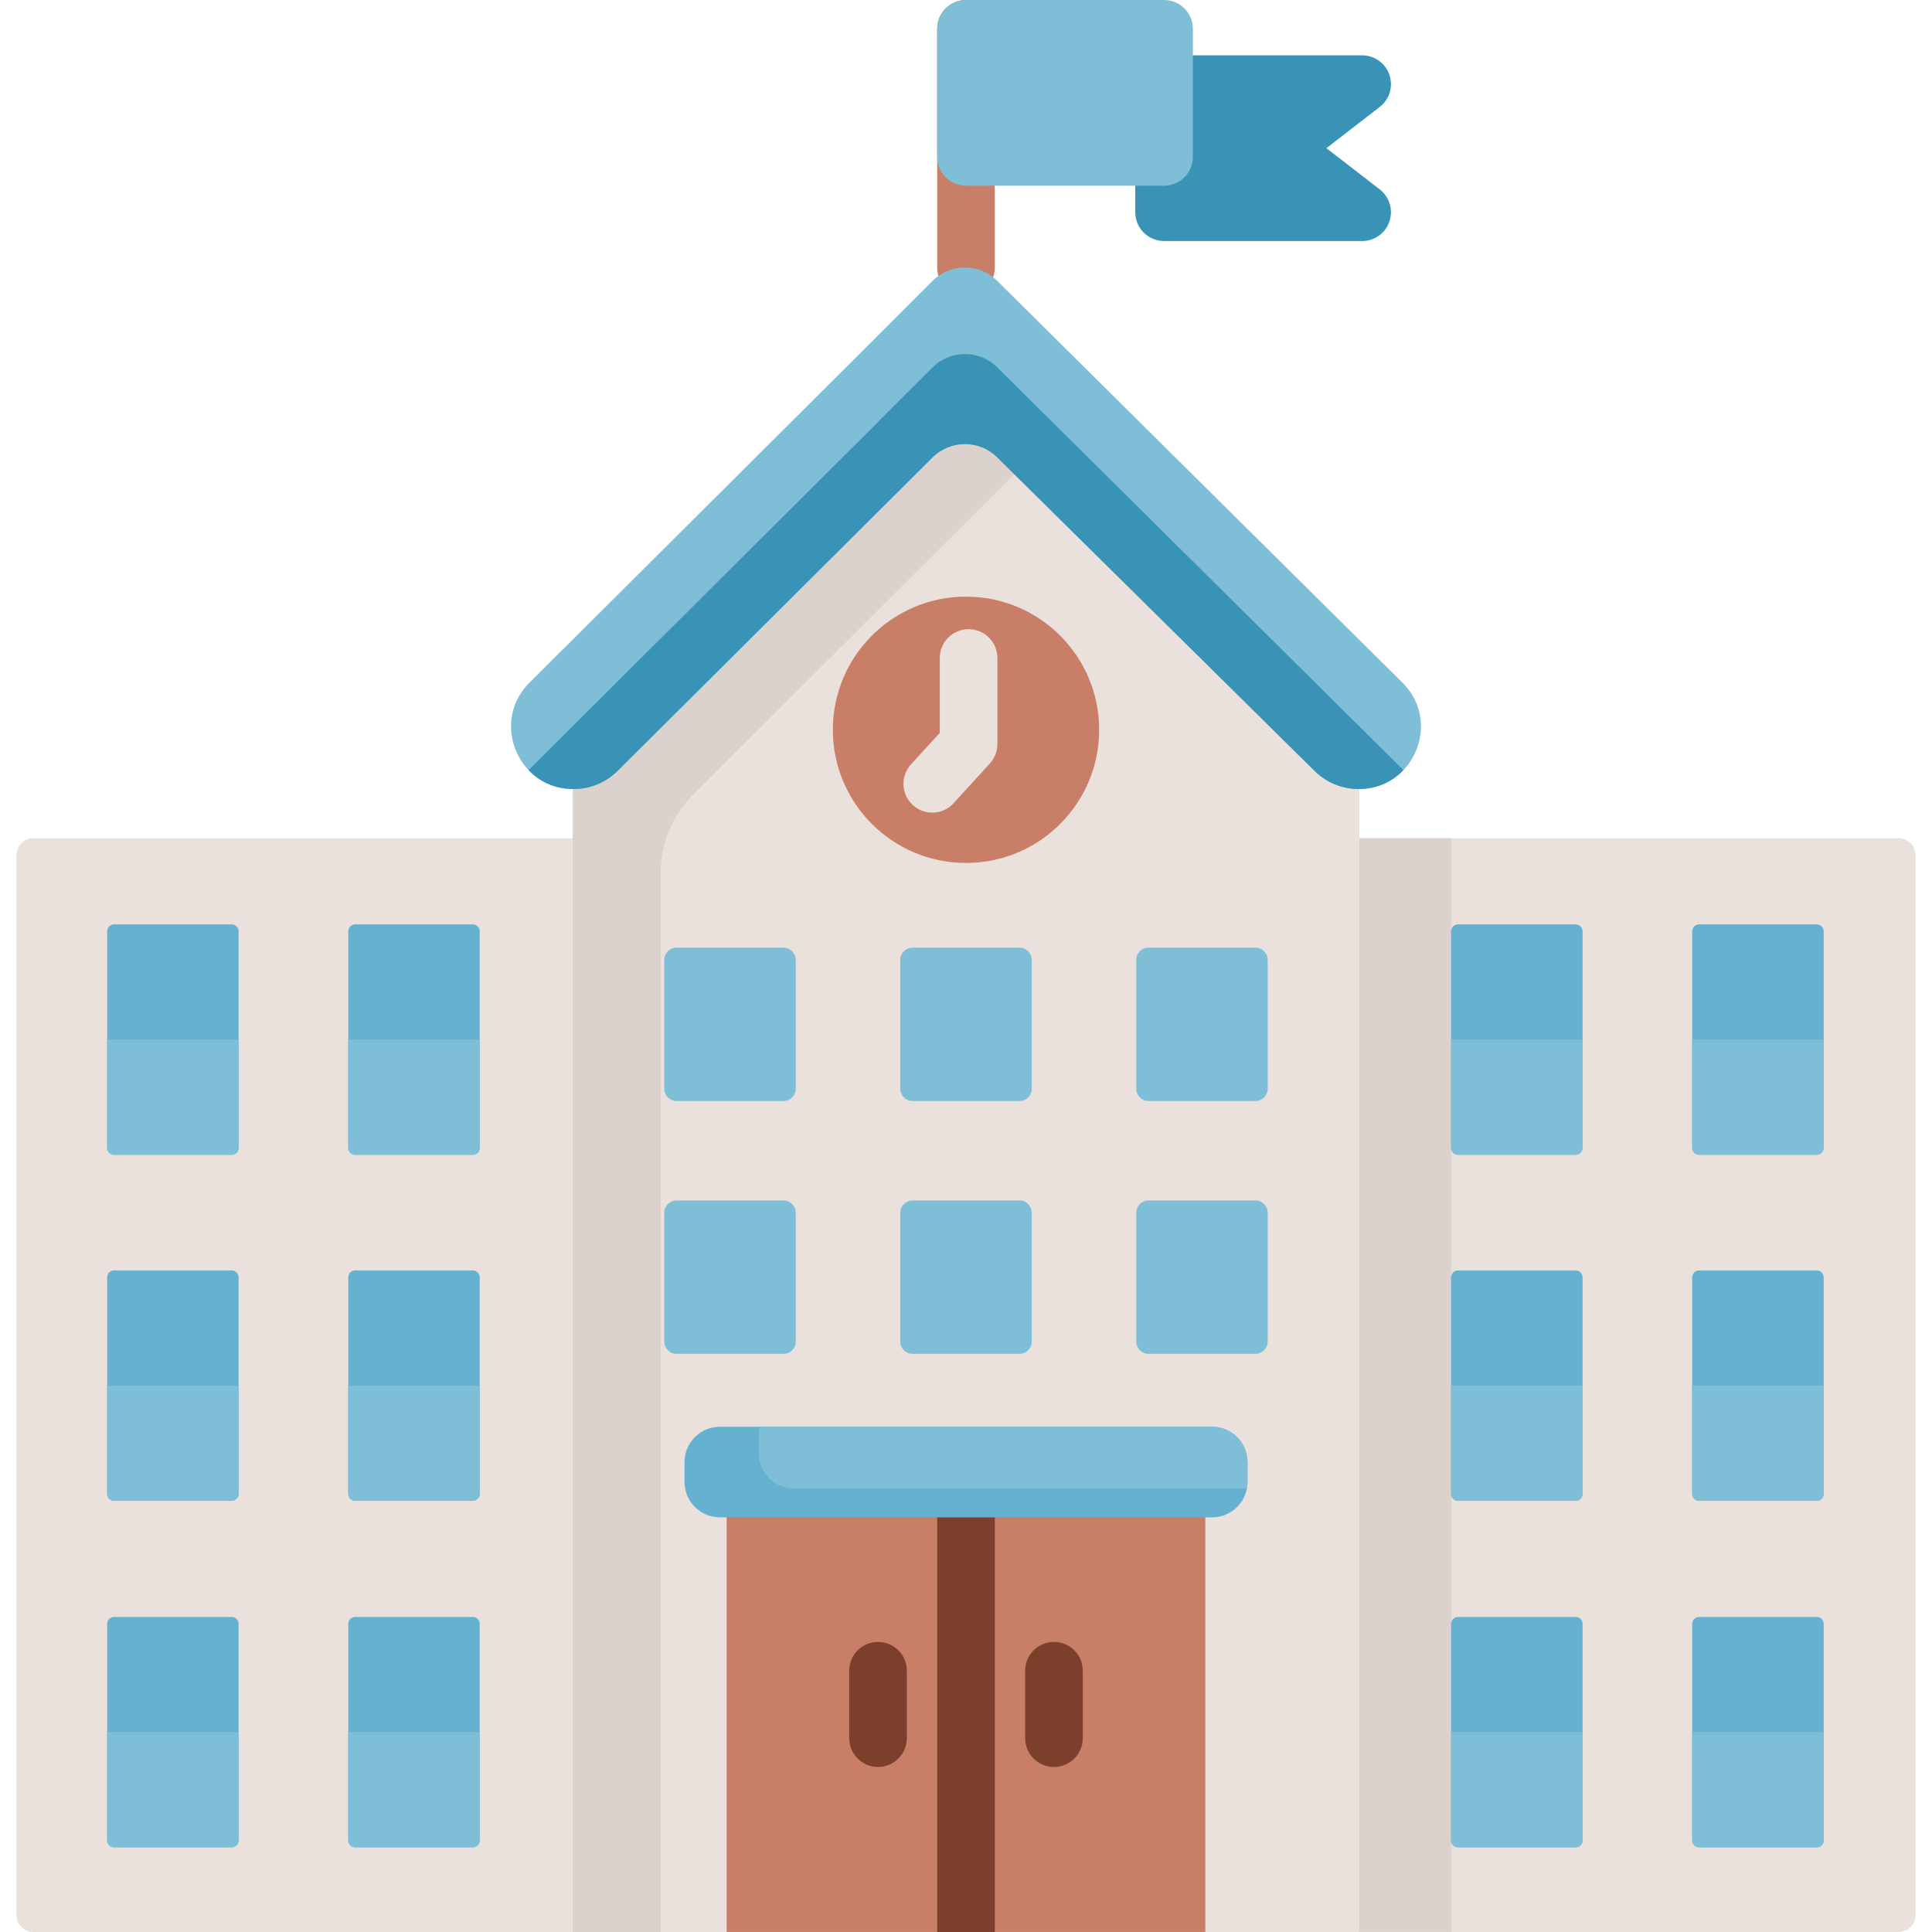 <svg xmlns="http://www.w3.org/2000/svg" xmlns:xlink="http://www.w3.org/1999/xlink" id="Capa_1" x="0px" y="0px" viewBox="0 0 512 512" style="enable-background:new 0 0 512 512;" xml:space="preserve">
<path style="fill:#EBE1DC;" d="M507.625,226.62V507.52c0,2.474-1.996,4.48-4.47,4.48H8.845c-2.474,0-4.47-2.006-4.47-4.48V226.62  c0-2.474,1.996-4.48,4.47-4.48h494.31C505.629,222.14,507.625,224.146,507.625,226.62z"></path>
<rect x="275.676" y="222.137" style="fill:#DCD2CD;" width="108.91" height="289.86"></rect>
<path style="fill:#3993B7;" d="M365.65,50.197l-14.131-10.929l14.131-10.93c2.584-1.999,3.611-5.418,2.555-8.509  c-1.056-3.09-3.961-5.168-7.226-5.168h-52.489c-4.218,0-7.637,3.418-7.637,7.637v33.939c0,4.219,3.419,7.637,7.637,7.637h52.489  c3.267,0,6.172-2.077,7.226-5.168C369.26,55.615,368.234,52.195,365.65,50.197z"></path>
<polygon style="fill:#DCD2CD;" points="360.226,194.974 360.226,512 151.774,512 151.774,194.974 256.001,91.002 "></polygon>
<path style="fill:#EBE1DC;" d="M360.226,195.9V512H175.091V231.355c0-7.81,3.106-15.304,8.645-20.823l95.581-95.347L360.226,195.9z"></path>
<circle style="fill:#C97E67;" cx="256.004" cy="193.403" r="35.288"></circle>
<path style="fill:#EBE1DC;" d="M256.688,166.742c-4.218,0-7.637,3.418-7.637,7.637v19.837l-7.628,8.353  c-2.844,3.116-2.625,7.945,0.49,10.789c1.464,1.337,3.309,1.998,5.147,1.998c2.071,0,4.135-0.837,5.642-2.487l9.624-10.541  c1.285-1.408,1.997-3.245,1.997-5.15v-22.8C264.325,170.161,260.905,166.742,256.688,166.742z"></path>
<rect x="192.578" y="392.732" style="fill:#C97E67;" width="126.851" height="119.265"></rect>
<g>
	<path style="fill:#7FBED7;" d="M207.634,251.135h-28.338c-1.796,0-3.251,1.456-3.251,3.251v34.145c0,1.796,1.456,3.251,3.251,3.251   h28.338c1.796,0,3.251-1.456,3.251-3.251v-34.145C210.885,252.591,209.429,251.135,207.634,251.135z"></path>
	<path style="fill:#7FBED7;" d="M270.169,251.135h-28.338c-1.796,0-3.251,1.456-3.251,3.251v34.145c0,1.796,1.456,3.251,3.251,3.251   h28.338c1.796,0,3.251-1.456,3.251-3.251v-34.145C273.42,252.591,271.965,251.135,270.169,251.135z"></path>
	<path style="fill:#7FBED7;" d="M332.705,251.135h-28.338c-1.796,0-3.251,1.456-3.251,3.251v34.145c0,1.796,1.456,3.251,3.251,3.251   h28.338c1.796,0,3.251-1.456,3.251-3.251v-34.145C335.957,252.591,334.501,251.135,332.705,251.135z"></path>
	<path style="fill:#7FBED7;" d="M207.634,318.138h-28.338c-1.796,0-3.251,1.456-3.251,3.251v34.145c0,1.796,1.456,3.251,3.251,3.251   h28.338c1.796,0,3.251-1.456,3.251-3.251v-34.145C210.885,319.594,209.429,318.138,207.634,318.138z"></path>
	<path style="fill:#7FBED7;" d="M270.169,318.138h-28.338c-1.796,0-3.251,1.456-3.251,3.251v34.145c0,1.796,1.456,3.251,3.251,3.251   h28.338c1.796,0,3.251-1.456,3.251-3.251v-34.145C273.42,319.594,271.965,318.138,270.169,318.138z"></path>
	<path style="fill:#7FBED7;" d="M332.705,318.138h-28.338c-1.796,0-3.251,1.456-3.251,3.251v34.145c0,1.796,1.456,3.251,3.251,3.251   h28.338c1.796,0,3.251-1.456,3.251-3.251v-34.145C335.957,319.594,334.501,318.138,332.705,318.138z"></path>
</g>
<path style="fill:#C97E67;" d="M256.001,78.534c-4.218,0-7.637-3.418-7.637-7.637V7.637c0-4.219,3.419-7.637,7.637-7.637  c4.217,0,7.637,3.418,7.637,7.637v63.261C263.637,75.116,260.218,78.534,256.001,78.534z"></path>
<path style="fill:#7FBED7;" d="M308.489,0h-52.489c-4.218,0-7.637,3.418-7.637,7.637v33.941c0,4.219,3.419,7.637,7.637,7.637h52.489  c4.217,0,7.637-3.418,7.637-7.637V7.637C316.126,3.418,312.707,0,308.489,0z"></path>
<path style="fill:#65B1CF;" d="M28.395,304.189v-57.377c0-1.018,0.825-1.843,1.833-1.843h31.168c1.018,0,1.843,0.825,1.843,1.843  v57.377c0,1.008-0.825,1.833-1.843,1.833H30.228C29.22,306.022,28.395,305.197,28.395,304.189z"></path>
<path style="fill:#7FBED7;" d="M28.395,304.189v-28.694h34.844v28.694c0,1.008-0.825,1.833-1.843,1.833H30.228  C29.22,306.022,28.395,305.197,28.395,304.189z"></path>
<path style="fill:#65B1CF;" d="M92.292,304.189v-57.377c0-1.018,0.825-1.843,1.833-1.843h31.168c1.018,0,1.843,0.825,1.843,1.843  v57.377c0,1.008-0.825,1.833-1.843,1.833H94.125C93.117,306.022,92.292,305.197,92.292,304.189z"></path>
<path style="fill:#7FBED7;" d="M92.292,304.189v-28.694h34.844v28.694c0,1.008-0.825,1.833-1.843,1.833H94.125  C93.117,306.022,92.292,305.197,92.292,304.189z"></path>
<path style="fill:#65B1CF;" d="M384.552,304.189v-57.377c0-1.018,0.825-1.843,1.833-1.843h31.168c1.018,0,1.843,0.825,1.843,1.843  v57.377c0,1.008-0.825,1.833-1.843,1.833h-31.168C385.377,306.022,384.552,305.197,384.552,304.189z"></path>
<path style="fill:#7FBED7;" d="M384.552,304.189v-28.694h34.844v28.694c0,1.008-0.825,1.833-1.843,1.833h-31.168  C385.377,306.022,384.552,305.197,384.552,304.189z"></path>
<path style="fill:#65B1CF;" d="M448.449,304.189v-57.377c0-1.018,0.825-1.843,1.833-1.843h31.168c1.018,0,1.843,0.825,1.843,1.843  v57.377c0,1.008-0.825,1.833-1.843,1.833h-31.168C449.274,306.022,448.449,305.197,448.449,304.189z"></path>
<path style="fill:#7FBED7;" d="M448.449,304.189v-28.694h34.844v28.694c0,1.008-0.825,1.833-1.843,1.833h-31.168  C449.274,306.022,448.449,305.197,448.449,304.189z"></path>
<path style="fill:#65B1CF;" d="M28.395,395.896v-57.377c0-1.018,0.825-1.843,1.833-1.843h31.168c1.018,0,1.843,0.825,1.843,1.843  v57.377c0,1.008-0.825,1.833-1.843,1.833H30.228C29.22,397.729,28.395,396.904,28.395,395.896z"></path>
<path style="fill:#7FBED7;" d="M28.395,395.896v-28.694h34.844v28.694c0,1.008-0.825,1.833-1.843,1.833H30.228  C29.22,397.729,28.395,396.904,28.395,395.896z"></path>
<path style="fill:#65B1CF;" d="M92.292,395.896v-57.377c0-1.018,0.825-1.843,1.833-1.843h31.168c1.018,0,1.843,0.825,1.843,1.843  v57.377c0,1.008-0.825,1.833-1.843,1.833H94.125C93.117,397.729,92.292,396.904,92.292,395.896z"></path>
<path style="fill:#7FBED7;" d="M92.292,395.896v-28.694h34.844v28.694c0,1.008-0.825,1.833-1.843,1.833H94.125  C93.117,397.729,92.292,396.904,92.292,395.896z"></path>
<path style="fill:#65B1CF;" d="M28.395,487.725v-57.377c0-1.018,0.825-1.843,1.833-1.843h31.168c1.018,0,1.843,0.825,1.843,1.843  v57.377c0,1.008-0.825,1.833-1.843,1.833H30.228C29.22,489.558,28.395,488.733,28.395,487.725z"></path>
<path style="fill:#7FBED7;" d="M28.395,487.725v-28.694h34.844v28.694c0,1.008-0.825,1.833-1.843,1.833H30.228  C29.22,489.558,28.395,488.733,28.395,487.725z"></path>
<path style="fill:#65B1CF;" d="M92.292,487.725v-57.377c0-1.018,0.825-1.843,1.833-1.843h31.168c1.018,0,1.843,0.825,1.843,1.843  v57.377c0,1.008-0.825,1.833-1.843,1.833H94.125C93.117,489.558,92.292,488.733,92.292,487.725z"></path>
<path style="fill:#7FBED7;" d="M92.292,487.725v-28.694h34.844v28.694c0,1.008-0.825,1.833-1.843,1.833H94.125  C93.117,489.558,92.292,488.733,92.292,487.725z"></path>
<path style="fill:#65B1CF;" d="M384.552,395.896v-57.377c0-1.018,0.825-1.843,1.833-1.843h31.168c1.018,0,1.843,0.825,1.843,1.843  v57.377c0,1.008-0.825,1.833-1.843,1.833h-31.168C385.377,397.729,384.552,396.904,384.552,395.896z"></path>
<path style="fill:#7FBED7;" d="M384.552,395.896v-28.694h34.844v28.694c0,1.008-0.825,1.833-1.843,1.833h-31.168  C385.377,397.729,384.552,396.904,384.552,395.896z"></path>
<path style="fill:#65B1CF;" d="M448.449,395.896v-57.377c0-1.018,0.825-1.843,1.833-1.843h31.168c1.018,0,1.843,0.825,1.843,1.843  v57.377c0,1.008-0.825,1.833-1.843,1.833h-31.168C449.274,397.729,448.449,396.904,448.449,395.896z"></path>
<path style="fill:#7FBED7;" d="M448.449,395.896v-28.694h34.844v28.694c0,1.008-0.825,1.833-1.843,1.833h-31.168  C449.274,397.729,448.449,396.904,448.449,395.896z"></path>
<path style="fill:#65B1CF;" d="M384.552,487.725v-57.377c0-1.018,0.825-1.843,1.833-1.843h31.168c1.018,0,1.843,0.825,1.843,1.843  v57.377c0,1.008-0.825,1.833-1.843,1.833h-31.168C385.377,489.558,384.552,488.733,384.552,487.725z"></path>
<path style="fill:#7FBED7;" d="M384.552,487.725v-28.694h34.844v28.694c0,1.008-0.825,1.833-1.843,1.833h-31.168  C385.377,489.558,384.552,488.733,384.552,487.725z"></path>
<path style="fill:#65B1CF;" d="M448.449,487.725v-57.377c0-1.018,0.825-1.843,1.833-1.843h31.168c1.018,0,1.843,0.825,1.843,1.843  v57.377c0,1.008-0.825,1.833-1.843,1.833h-31.168C449.274,489.558,448.449,488.733,448.449,487.725z"></path>
<g>
	<path style="fill:#7FBED7;" d="M448.449,487.725v-28.694h34.844v28.694c0,1.008-0.825,1.833-1.843,1.833h-31.168   C449.274,489.558,448.449,488.733,448.449,487.725z"></path>
	<path style="fill:#7FBED7;" d="M371.916,204.087c-2.871,3.034-6.965,5.02-11.883,5.02c-4.338,0-8.502-1.711-11.598-4.755   l-84.177-83.159c-4.755-4.694-12.392-4.674-17.127,0.031l-83.464,83.077c-3.095,3.075-7.28,4.806-11.638,4.806h-0.061   c-4.918,0-9.011-1.986-11.883-5.02c-5.763-6.048-6.71-16.261,0.234-23.175l91.885-91.519l-0.02-0.01l14.937-14.927   c4.735-4.735,12.402-4.745,17.147-0.031l107.383,106.466C378.625,187.806,377.689,198.029,371.916,204.087z"></path>
</g>
<path style="fill:#3993B7;" d="M371.916,204.087c-2.871,3.034-6.965,5.02-11.883,5.02c-4.338,0-8.502-1.711-11.598-4.755  l-84.177-83.159c-4.755-4.694-12.392-4.674-17.127,0.031l-83.464,83.077c-3.095,3.075-7.28,4.806-11.638,4.806h-0.061  c-4.918,0-9.011-1.986-11.883-5.02c0.071-0.081,0.153-0.163,0.234-0.244l91.885-91.519l-0.02-0.02l14.937-14.927  c4.735-4.725,12.402-4.745,17.147-0.031l107.383,106.466C371.742,203.904,371.834,203.995,371.916,204.087z"></path>
<g>
	<path style="fill:#7C3F2C;" d="M279.314,468.268c-4.218,0-7.637-3.418-7.637-7.637v-17.868c0-4.219,3.419-7.637,7.637-7.637   c4.217,0,7.637,3.418,7.637,7.637v17.868C286.951,464.849,283.531,468.268,279.314,468.268z"></path>
	<path style="fill:#7C3F2C;" d="M232.686,468.268c-4.218,0-7.637-3.418-7.637-7.637v-17.868c0-4.219,3.419-7.637,7.637-7.637   c4.217,0,7.637,3.418,7.637,7.637v17.868C240.323,464.849,236.904,468.268,232.686,468.268z"></path>
	<rect x="248.367" y="392.732" style="fill:#7C3F2C;" width="15.273" height="119.265"></rect>
</g>
<path style="fill:#65B1CF;" d="M330.596,387.481v5.254c0,0.591-0.051,1.181-0.163,1.741c-0.815,4.348-4.623,7.637-9.215,7.637  H190.783c-5.183,0-9.378-4.195-9.378-9.378v-5.254c0-5.183,4.195-9.378,9.378-9.378h130.435  C326.401,378.103,330.596,382.298,330.596,387.481z"></path>
<path style="fill:#7FBED7;" d="M330.596,387.481v5.254c0,0.591-0.051,1.181-0.163,1.741H210.455c-5.183,0-9.378-4.205-9.378-9.388  v-5.244c0-0.591,0.051-1.181,0.163-1.741h119.978C326.401,378.103,330.596,382.298,330.596,387.481z"></path>
<g>
</g>
<g>
</g>
<g>
</g>
<g>
</g>
<g>
</g>
<g>
</g>
<g>
</g>
<g>
</g>
<g>
</g>
<g>
</g>
<g>
</g>
<g>
</g>
<g>
</g>
<g>
</g>
<g>
</g>
</svg>